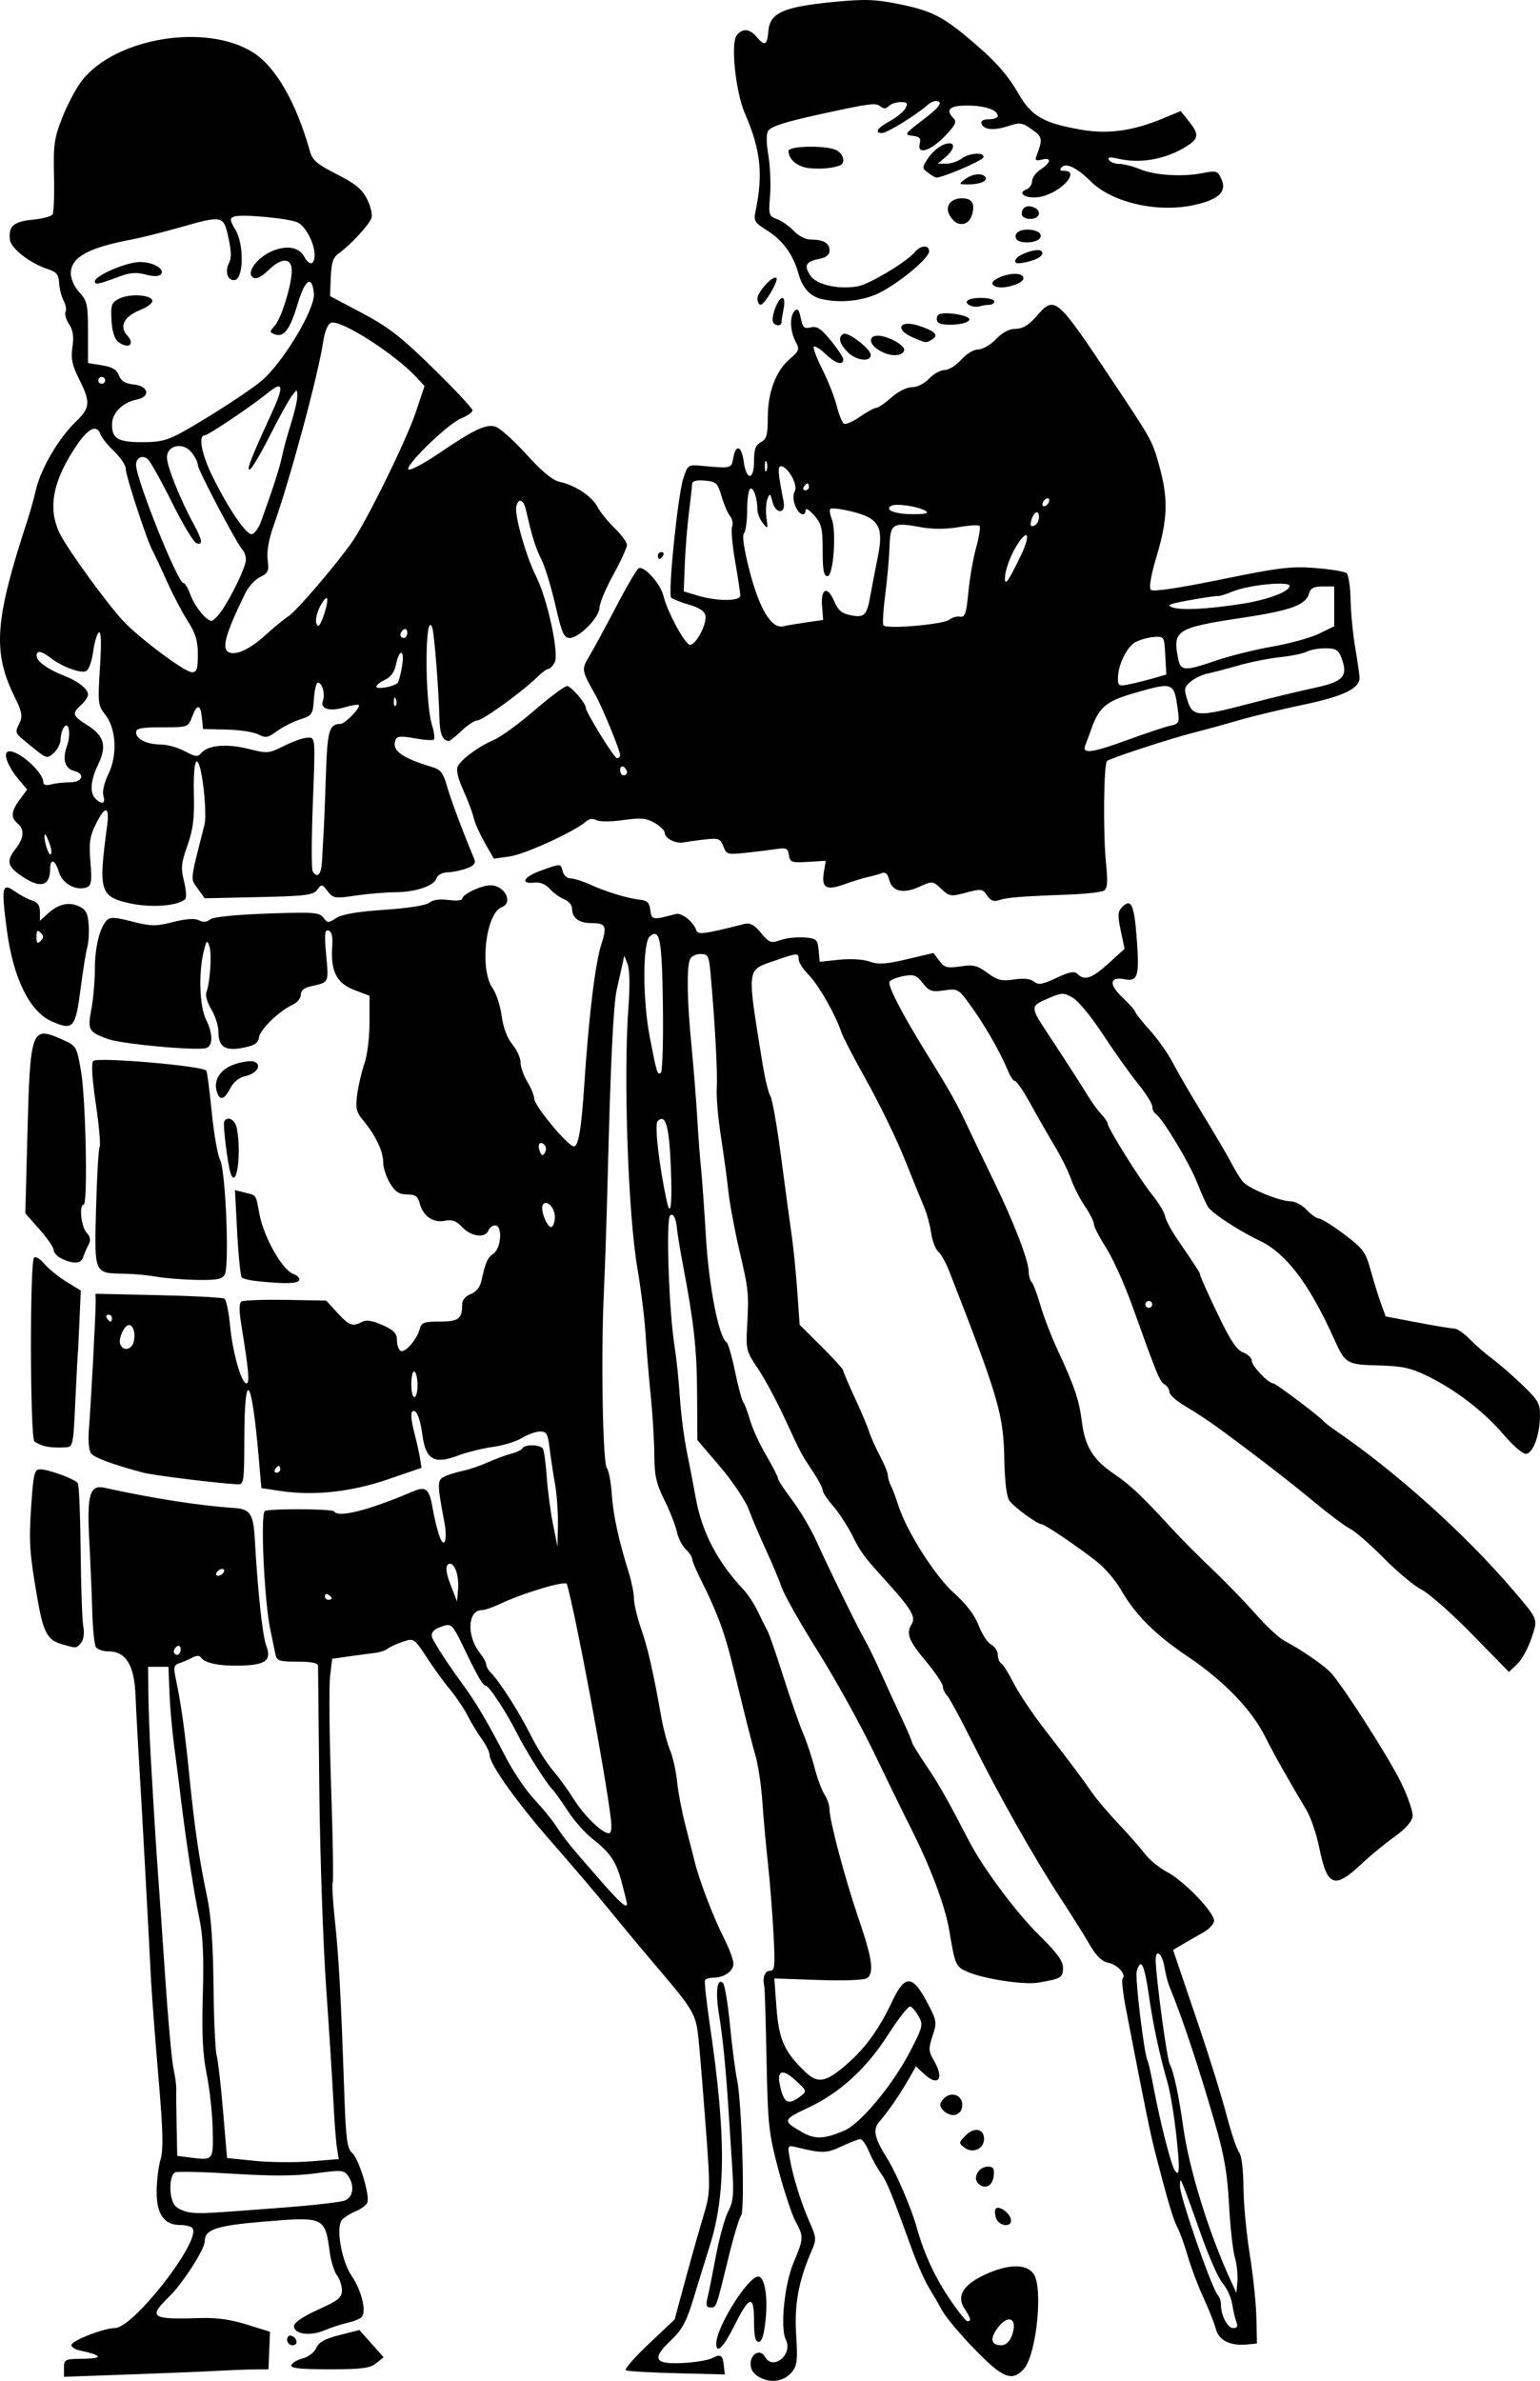 <svg xmlns="http://www.w3.org/2000/svg" viewBox="0 0 448.57 693.1" version="1.0"><path d="M221.38 692.124c-1.88-1-2.75-2.26-2.75-3.97 0-3.03 2.85-4.45 4.17-2.09 2.35 4.2 8.26-.62 6.1-4.97-1.7-3.4-.42-16.08 2.25-22.42 2.98-7.1 3-7.51.52-12.12-1.07-2.01-3.3-8.77-4.97-15.04-2.78-10.51-3.05-12.99-3.42-31.85-.22-11.24-.51-20.89-.65-21.44-.6-2.47.13-4.5 1.63-4.5 1.44 0 1.56-1.27 1.02-11.25-.34-6.19-1.07-15.3-1.62-20.25s-1.26-12.83-1.58-17.5c-.31-4.68-1.21-10.75-1.99-13.5s-2.36-8.83-3.5-13.5c-4.33-17.78-4.84-19.65-6.75-25-1.08-3.03-3.37-8.26-5.09-11.63s-3.12-6.61-3.12-7.21-.85-1.89-1.89-2.88c-1.03-.98-2.2-3.29-2.6-5.14-.4-1.84-2.02-5.98-3.62-9.19-2.38-4.8-2.9-7.14-2.93-13.15-.02-4.02-.49-11.8-1.05-17.3s-1.24-13.6-1.51-18-1.33-12.95-2.37-19c-2.72-15.9-4.1-56.02-2.61-76 .46-6.06.36-10.99-.23-12.5l-.98-2.5-.66 3c-.37 1.65-1.07 4.8-1.56 7-.96 4.29-1.79 21.66-2.61 54.5-.28 11.27-.78 26.35-1.12 33.5-.87 18.39-.33 49.71.88 51.17.55.66 1.19 4.05 1.43 7.52.4 6.12 1.98 13.4 4.97 22.94.8 2.55 1.47 5.92 1.48 7.5s.97 5.57 2.12 8.87c1.96 5.65 3.45 12.16 5.89 25.88.58 3.24 1.71 7.47 2.52 9.39.8 1.93 1.72 6.03 2.04 9.12.31 3.08 1.39 8.76 2.39 12.61.99 3.85 2.26 8.8 2.81 11 1.38 5.53 5.4 15.98 8.56 22.21 1.46 2.87 2.65 6.12 2.65 7.22 0 2.18-2.72 4.07-5.88 4.07-1.1 0-2.18.33-2.4.75-.22.41.43 6.37 1.45 13.25 4.69 31.71 4.66 49.23-.11 64.22-1.09 3.45-3.17 10.15-4.6 14.89-2.13 7.02-3.35 9.31-6.59 12.38-5.73 5.44-4.96 7.08 3.15 6.7 3.56-.16 7.49-.8 8.72-1.41 2.64-1.31 3.12-1 3.48 2.28l.28 2.44-14-.35c-7.7-.19-14.38-.58-14.85-.87s2.54-3.74 6.68-7.66l7.54-7.12 3.12-11.5c1.71-6.33 4.07-14.65 5.23-18.5 2.02-6.71 2.06-7.71.91-23.5-.67-9.08-1.59-20.63-2.06-25.68-.95-10.19-.63-9.61-14.07-25.45-3.58-4.21-9.19-10.97-12.48-15.01-3.29-4.05-10.52-12.54-16.07-18.86-10.45-11.92-18.45-23.1-18.45-25.77 0-.85-1.02-2.94-2.25-4.64-1.24-1.7-3.12-4.79-4.17-6.86-1.05-2.06-3.32-5.44-5.04-7.5-1.72-2.05-4.81-6.3-6.85-9.43-3.69-5.63-3.76-5.68-6.96-4.6-1.78.6-3.78 1.51-4.44 2.02-.66.52-2.23 1.06-3.5 1.21-1.26.15-4.63.6-7.48 1l-5.19.74-.61 5.16c-.34 2.84-.2 17.32.31 32.17.5 14.85.71 27.36.46 27.8-.26.44.03 5.39.63 11 1.14 10.58 1.75 21.67 2.72 49.7.48 14 .83 16.72 2.31 18 1.96 1.67 5.23 12.38 4.43 14.47-.29.74-1.82 1.88-3.41 2.54-1.6.66-3.4 1.8-4.01 2.54-1.8 2.17-.09 11.97 2.83 16.23 2.99 4.37 4.48 10.75 2.82 12.13-.61.51-2.46 1.22-4.11 1.58s-4.65 1.35-6.68 2.2c-4.19 1.76-8.81 1.08-8.81-1.29 0-.97 2.67-2.78 6.99-4.74 5.97-2.7 6.99-3.53 6.97-5.66-.02-1.38-.67-3.35-1.46-4.39-.78-1.04-1.7-3.96-2.05-6.5-1.42-10.51-1.55-10.57-19.25-9.1-13.88 1.16-17.2 2.28-17.2 5.76 0 2.3-6.5 12.37-10.43 16.17-6.14 5.92-5.11 6.63 8.93 6.15 4.88-.16 9.04.4 13.76 1.88l6.76 2.11-.23 5.46-.22 5.46-4.54.05c-2.49.03-7.01.21-10.03.39-3.03.18-14.39.65-25.25 1.04l-19.75.71v-2.6c0-2.49.24-2.6 5.75-2.66 5.82-.07 5.41-1-1.08-2.4-1.55-.34-2.65-1.09-2.46-1.69.46-1.37 9.52-4.84 12.64-4.84 5.34-.01 25-25.19 22.64-29.01-.34-.55-1.94-.99-3.55-.99-4.74 0-6.94-3.06-6.94-9.64 0-3.1.5-7.33 1.12-9.4.88-2.91.74-8.35-.61-24.11-.96-11.2-1.91-23.73-2.13-27.85-1.11-21.69-2.57-48.25-3.4-62-.51-8.53-1.02-17.98-1.13-21-.33-9.01-2.78-13-7.99-13-1.51 0-3.11-.57-3.56-1.25-.44-.69-.91-5.3-1.05-10.25s-.53-14.22-.87-20.6c-.73-13.53.12-16.47 4.45-15.52 13.95 3.09 27.54 5.2 37.86 5.9 4.6.31 5.49 1.71 5.92 9.38.83 14.89 2.25 27.98 3.33 30.76 1.62 4.17-.18 5.56-7.49 5.74-6.17.16-10.51-.74-11.57-2.39-.39-.61-1.31-.58-2.5.06-1.04.56-2.73 1.28-3.76 1.61-1.52.48-1.74 1.18-1.19 3.82 1.68 7.97 2.71 15.24 4.07 28.74 1.6 15.87 2.88 24.56 5.3 36 1.05 4.96 1.64 13.46 1.76 25.15.09 9.7.51 18.93.92 20.5.41 1.56 1.26 8.92 1.88 16.35l1.14 13.5 8 .81c4.4.46 11.72.53 16.27.16l8.28-.66-.52-3.16c-.29-1.73-.75-7.65-1.02-13.15s-1.23-20.58-2.13-33.5c-.91-12.93-1.81-39.03-2-58-.19-18.98-.36-35.07-.37-35.75-.01-.86-1.89-1.25-6-1.25-5.39 0-6.02-.22-6.44-2.25-.25-1.24-.93-4.5-1.5-7.25-1.72-8.35-2.87-33.04-1.59-34.32.77-.77 19.69-.71 20.17.07 1.21 1.96 9.88-.22 23.02-5.8 3.82-1.62 4.75-.81 5.75 5.05.37 2.2 1.16 5.51 1.74 7.36 1.52 4.8 2.7 2.09 1.61-3.66-2.06-10.74-2.07-11.98-.12-13 1.01-.53 3.42-1.3 5.35-1.7 1.92-.4 5.31-1.55 7.53-2.55 2.22-.99 5.26-2.12 6.76-2.49 1.5-.38 2.97-1.09 3.27-1.58.75-1.21 5.17-1.12 5.94.12.34.55.85 4.27 1.13 8.25s1.09 10.17 1.82 13.75l1.31 6.5.12-6.44c.06-3.55-.33-8.95-.88-12-.55-3.06-1.25-7.7-1.56-10.31-.48-4.05-.89-4.75-2.76-4.75-1.2 0-3.57.85-5.27 1.88-1.69 1.04-5.52 2.21-8.5 2.61s-7.64 1.57-10.37 2.6c-6.68 2.52-9.19 1.04-10.12-5.97-.7-5.29-1.9-7.98-3.04-6.84-.4.39-.16 2.85.52 5.47.69 2.61 1.48 6.11 1.76 7.78l.5 3.04-9.83 3.37c-10.75 3.68-21.55 4.84-31.33 3.37l-5.5-.83-.78-8.99c-2.04-23.57-4.12-26.31-4.18-5.49-.04 12.85-.14 13.49-2.04 13.38-6.38-.37-24.53-2.62-27.5-3.42-8.79-2.36-14.02-4.28-15.06-5.53-.69-.83-.95-3.64-.67-7.15.62-7.79 2.02-34.21 1.97-37.08l-.04-2.29 18.26.4c10.04.22 18.7.67 19.25 1.01s1.29 3.83 1.66 7.76c.72 7.82 3.31 16.92 4.8 16.92.97 0 .63-3.93-1.4-16.34-.8-4.88-.82-7.02-.04-7.5.59-.36 6.38-.58 12.86-.47l11.79.2 3.26 3.55c3.44 3.76 4.43 4.12 7.22 2.63 1.2-.65 3.03-.35 5.94.95 3.3 1.48 4.2 2.41 4.2 4.37 0 1.37.46 2.77 1.02 3.12 1.24.77 4.72-3.14 5.58-6.26.54-1.98 1.27-2.25 5.9-2.25 5.48 0 6.5-.8 6.5-5.11 0-1.15 1.01-2.33 2.47-2.88 1.51-.58 2.71-2.02 3.09-3.73 1.27-5.69 1.77-6.82 3.58-8.09 2.26-1.6 2.64-8.19.46-8.19-.76 0-1.65.67-1.97 1.5-.88 2.3-5.02 1.78-7.59-.95-1.78-1.9-2.95-2.32-5.2-1.87-3.36.67-6.32-1.47-7.27-5.26-.48-1.89-1.27-2.42-3.61-2.42-2.3 0-3.45-.75-4.98-3.25-1.09-1.79-1.98-4.51-1.98-6.05 0-3.24-2.23-7.93-5.75-12.15-2.13-2.55-2.37-3.59-1.83-7.71.35-2.61 1.29-6.63 2.1-8.93.82-2.3 1.48-7.66 1.48-11.96v-7.79l-4.47-1.7c-5.11-1.96-6.9-5.5-6.39-12.64.21-2.86-.13-4.32-1.07-4.63-1.13-.38-1.25.92-.68 7.19.74 8.17.91 7.83-4.64 9.05-1.78.39-2.75 1.25-2.75 2.42 0 1-1.07 2.31-2.38 2.91-3.9 1.77-9.48 7.18-9.81 9.51-.24 1.68-1.29 2.36-4.63 3.02-5.24 1.03-7.18-.23-7.19-4.67 0-1.72-.93-4.64-2.06-6.5-1.13-1.85-1.79-4.06-1.47-4.9 1.11-2.89 1.67-11.22.91-13.47-.67-2-.86-1.81-1.72 1.75-1.48 6.19-1.13 15.83.71 19.52 2.03 4.08 2.1 7.58.16 8.33-2.39.92-24.7-1.12-28.81-2.63-5.56-2.04-5.87-2.62-4.72-8.67.55-2.93 1.01-8.12 1.01-11.54 0-6.39 1.36-12.04 3.44-14.29.96-1.04 2.37-.98 7.41.32 5.54 1.41 6.87 1.43 11.94.15 3.79-.96 6.31-1.13 7.52-.5s2.29.55 3.24-.24c.89-.73 7.15-1.38 16.59-1.72 13.59-.48 15.29-.36 16.43 1.19 1.17 1.61 1.44 1.61 3.74.11 1.69-1.11 6.14-1.87 14.01-2.4 6.97-.47 12.16-1.29 13.12-2.08 1-.84 3.02-1.12 5.57-.78 2.19.29 3.99.14 3.99-.34 0-1.3 5.53-3.93 8.25-3.93 4.1 0 6.72 5.03 3.3 6.34-4.75 1.82-6.58 18.26-2.64 23.7 1.01 1.4 2.18 5 2.59 8 .47 3.45 1.62 6.5 3.12 8.28 1.31 1.56 2.38 3.91 2.38 5.23s.89 3.87 1.99 5.67 2 4.02 2 4.93c.01 2.02 9.85 13.85 11.53 13.85 1.34 0 2.19-5.01 3.05-18.05 1.31-19.93 3.18-35.27 4.98-40.83 1.7-5.28 1.3-6.12-2.91-6.12-3.64 0-5.64-1.51-5.64-4.23 0-1-1.02-2.21-2.25-2.68-1.24-.48-3.13-1.84-4.2-3.03-1.22-1.35-2.87-2.05-4.41-1.86-4.4.53-3.29-1.68 1.74-3.47 6.03-2.14 5.77-2.15 6.41.27.28 1.1 1.32 2 2.3 2 .97 0 3.6.83 5.84 1.85 4.6 2.1 10.86 3.98 14.57 4.38 1.9.2 2.57.92 2.81 3.02.33 2.86.68 2.91 7.38 1.1 1.73-.46 5.18 2.27 6.01 4.75.45 1.35 2.33 1.11 13.74-1.79 1.92-.49 2.99.04 5.08 2.54 2.42 2.9 2.88 3.07 5.71 2.09 1.7-.59 4.81-.93 6.92-.76 3.56.29 3.87.56 4.17 3.7l.32 3.38 5.68-.6c3.3-.34 7-.12 8.84.54 2.53.91 4.7.77 10.88-.68l7.72-1.82 1.73 2.28c1.5 1.99 2.28 2.2 6.13 1.62 3.77-.56 4.92-.28 7.88 1.9 2.92 2.15 4.12 2.45 7.74 1.91 2.84-.43 4.79-.22 5.8.62 1.26 1.05 2.42.86 6.51-1.06 3.83-1.8 5.26-2.06 6.17-1.16 2.04 2.05 4.19 1.32 9.02-3.06l4.69-4.25-1.11-5.32c-.94-4.5-.88-5.56.43-6.87 2.58-2.58 3.45-.78 4.19 8.64.89 11.35.39 13.16-3.38 12.41-4.52-.91-4.83 1.43-.7 5.33 2 1.89 3.65 3.74 3.67 4.12s1.93 2.79 4.25 5.36 5.34 6.85 6.71 9.5c1.38 2.65 5.26 9.33 8.63 14.83s7.07 11.8 8.23 14c1.15 2.2 2.7 4.76 3.44 5.69 1.59 2 10.8 5.81 14.07 5.81 1.26 0 3.34 1.12 4.64 2.5 1.29 1.37 2.9 2.5 3.57 2.5.68 0 3.97 2.06 7.32 4.58 5.47 4.11 6.26 5.16 7.66 10.25.85 3.11 2.2 7.47 2.99 9.67l1.44 4 9.26 1.76c5.09.97 9.93 1.77 10.76 1.78.82 0 2.85 1.4 4.5 3.1s4.57 4.24 6.5 5.66c1.92 1.41 5.86 4.83 8.75 7.6 4.67 4.48 5.24 5.47 5.19 9.06-.08 5.7-2.08 11.04-4.14 11.04-.94 0-3.81-2.48-6.38-5.5-5.69-6.69-13.86-13.01-21.99-17.01-5.08-2.5-7.46-3.03-14.5-3.22-9.36-.26-9.69-.46-12.99-7.77-7.26-16.07-13.92-24.84-21.67-28.55-5.88-2.8-13.51-7.75-14.92-9.68-.52-.7-2-3.97-3.3-7.27-2.26-5.76-10.17-18.84-12.12-20.04-.51-.32-.93-1.26-.93-2.09s-1.92-3.87-4.25-6.75c-2.34-2.88-6.9-9.29-10.13-14.23-3.23-4.95-7.17-9.75-8.76-10.66-2.72-1.56-3.15-1.54-7.36.26-4.99 2.14-5 2.47-.37 9.51 5.73 8.68 10.45 16 12.21 18.93 1.02 1.68 2.7 3.99 3.75 5.13 1.05 1.13 1.91 2.38 1.91 2.77 0 1.3 9.25 16.12 12.86 20.6 1.96 2.44 3.7 5.29 3.86 6.35.16 1.05 1.72 4.01 3.46 6.56 6.2 9.11 6.82 10.08 6.82 10.71 0 .36 2.23 5.33 4.96 11.05 3.73 7.83 5.58 10.65 7.5 11.38 1.39.53 2.54 1.63 2.54 2.45 0 1.5 4.82 6.57 6.26 6.57.74 0 13.69 9.75 14.74 11.1.27.35 2.07 1.72 4 3.04 17.19 11.78 37.3 29.88 51 45.92 7.61 8.91 7.39 8.34 5.41 14.23-.97 2.86-2.83 6.22-4.14 7.45l-2.38 2.25-10.7-10.93c-5.88-6.02-12.49-11.86-14.69-12.99-2.2-1.12-7.15-5.24-11-9.15s-8.29-7.78-9.87-8.6c-1.57-.82-6.2-4.27-10.28-7.66-7-5.82-17.29-13.77-28.05-21.66-2.62-1.93-6.92-4.75-9.54-6.28-2.62-1.52-4.76-3.41-4.76-4.2 0-.78-.64-1.79-1.41-2.23-1.41-.8-1.97-2.15-9.47-23.02-2.22-6.17-5.63-13.72-7.58-16.77s-3.54-6.15-3.54-6.88c0-.74-1.19-3.09-2.63-5.21-1.44-2.13-3.26-5.68-4.03-7.89-.77-2.22-2.89-6.5-4.71-9.52-1.82-3.03-4.98-8.54-7.02-12.25-2.04-3.72-4.1-6.75-4.57-6.75-.46 0-1.35-1.24-1.96-2.75-2.07-5.13-6.57-13.06-10.58-18.66-3.96-5.52-4.05-5.58-8.11-5-3.62.52-4.35.27-6.23-2.12-1.84-2.33-2.62-2.61-5.61-2.05-1.92.36-3.75 1.09-4.08 1.62-.64 1.04 3.56 9.21 10.42 20.29 7.11 11.48 9.06 14.92 11.99 21.17 1.55 3.3 5.12 10.72 7.92 16.5 5.9 12.14 10.2 23.28 10.2 26.41 0 1.2.4 2.61.89 3.14.48.52 1.62 3.54 2.53 6.71.9 3.17 3.15 9.02 5.01 13 4.91 10.56 6.28 14.6 7.07 20.91.89 7.16 3.26 11.03 9.24 15.09 4.9 3.34 8.15 6.39 16.76 15.78 2.75 3 8.15 8.44 12 12.09s9.52 9.5 12.6 13 6.9 7.04 8.5 7.87c4.85 2.51 11.8 7.33 13.64 9.47 4.04 4.7 16.74 24.6 20.19 31.66 2.06 4.19 3.59 8.69 3.4 9.98-.21 1.47-2.2 3.68-5.27 5.87-2.72 1.93-6.97 5.42-9.45 7.76-8.06 7.6-10.13 6.86-12.45-4.51-.82-4-2.5-8.95-3.73-11-5.06-8.42-9.36-16.05-12.07-21.43-3.97-7.89-12.03-16.23-22.5-23.27-9.59-6.45-15.32-12.19-19.56-19.58-1.49-2.59-4.56-6.17-6.82-7.97-5.36-4.25-15.29-10.98-16.19-10.98-1.26-.01-8.1-5-9.41-6.87-.79-1.12-1.35-5.57-1.46-11.59-.25-13.57-1.48-17.81-15.94-54.9-1.04-2.67-2.53-5.37-3.32-6-.78-.63-1.71-3.05-2.06-5.38-.34-2.33-1.25-5.71-2.02-7.5-.77-1.8-3.28-7.99-5.59-13.76-2.3-5.78-7.26-16.02-11.02-22.76s-7.16-13.26-7.55-14.5c-1.52-4.79-6.66-13.83-9.48-16.64-1.62-1.62-2.94-3.66-2.94-4.53 0-1.96-.25-1.94-6.98.38-8.26 2.85-8.11 1.63-3.65 29.32.78 4.82 1.84 9.32 2.37 10 .53.67 1.94 8.65 3.13 17.73 1.2 9.07 2.6 19.42 3.12 23 .51 3.57 1.24 10.87 1.62 16.22l.68 9.72 6.33 6.28c3.48 3.45 6.34 6.6 6.35 7s1.55 4 3.4 8c1.86 4 3.72 8.4 4.13 9.78.42 1.37 1.82 4.52 3.12 6.99 1.31 2.47 2.38 5.06 2.38 5.76s.39 2.05.87 3.01c.49.95 1.45 3.54 2.16 5.74 2.42 7.59 10.71 20.62 16.27 25.58 3.52 3.14 5.98 6.37 7.12 9.36.96 2.52 2.61 5.04 3.66 5.6s1.92 1.88 1.92 2.93.45 2.19 1.01 2.54c.57.34 2.2 2.95 3.64 5.8 1.45 2.84 5.38 8.73 8.74 13.07 8.51 11.01 11.19 14.58 13.97 18.62 1.32 1.92 4.82 6.05 7.77 9.17s6.42 7.07 7.72 8.78c1.29 1.71 4.24 4.11 6.54 5.33 4.87 2.57 13.61 11.64 13.61 14.12 0 .93-1.38 2.45-3.07 3.39-1.68.94-4.36 2.48-5.96 3.42l-2.91 1.71 1.46 4.29c.8 2.36 3.74 11.04 6.54 19.29 2.79 8.25 6.2 19.26 7.57 24.47s3.03 10.12 3.68 10.91c.7.84 1.21 4.95 1.25 10.02.03 4.73.86 13.55 1.83 19.6.98 6.05 1.85 14.37 1.94 18.5l.17 7.5-3.06.29c-4.68.46-8.09-1.26-8.9-4.47-.38-1.55-2.01-5.65-3.6-9.1-1.6-3.45-3.64-8.85-4.55-12-.9-3.15-2.26-6.94-3.02-8.42-1.34-2.64-2.67-7.09-6.36-21.3-1.62-6.27-3.16-13.81-8.65-42.3-.88-4.57-1.34-8.57-1.02-8.89 1.18-1.18-1.36-4.07-4.06-4.62-1.99-.41-3.57-1.95-5.56-5.39-1.53-2.64-5.43-8.85-8.67-13.8-7.48-11.44-17.71-29.55-25.56-45.27-3.37-6.75-6.66-12.8-7.31-13.45s-1.18-1.82-1.18-2.59-2.25-4.09-5-7.39c-5-5.98-5.78-8.03-4.06-10.75 1.24-1.96-.12-4.34-6.62-11.55-7.82-8.69-8.01-8.95-10.79-14.43-1.39-2.75-3.88-6.54-5.53-8.42s-3-3.93-3-4.56c0-.62-1.24-2.99-2.75-5.26-3.57-5.37-3.29-4.82-8.37-15.78-2.41-5.19-5.93-11.71-7.83-14.5-3.2-4.7-3.42-5.51-3.09-11.55.57-10.4.52-10.96-2.18-22.5-1.41-6.05-2.88-13.93-3.26-17.5-.38-3.58-1.36-10.78-2.18-16-.81-5.23-1.35-11.53-1.19-14 .27-4.23-.5-18.62-1.76-32.75-.51-5.82-.72-6.25-3.01-6.25-1.34 0-2.72.71-3.05 1.58-.98 2.55-.82 12.06.44 24.92.64 6.6 1.41 16.27 1.71 21.5.3 5.22.79 11.7 1.09 14.4.29 2.69.94 11.69 1.43 20 .85 14.33 3.76 29.21 5.97 30.58.46.29 1.58 4.1 2.49 8.48.9 4.37 1.99 8.42 2.41 9 .43.57 1.33 2.96 2 5.32.67 2.35 2.78 6.93 4.67 10.16 1.9 3.24 3.46 6.28 3.46 6.75s1.86 3.32 4.14 6.33 5.47 8.4 7.08 11.98c3.78 8.36 12.32 25.77 14.23 29 .81 1.37 2.89 5.65 4.61 9.5 1.73 3.85 4.44 9.76 6.04 13.14 1.59 3.38 2.9 6.44 2.9 6.8 0 .37 1.87 3.42 4.16 6.79 3.64 5.37 6.04 9.59 12.62 22.27 3.95 7.6 13.67 20.63 20.12 26.97 5.33 5.24 7.1 7.64 7.1 9.68 0 2.84-.56 3.17-7.21 4.29-4.14.7-15.5-1.01-20.43-3.07-3.58-1.49-3.79-1.95-5.44-11.87-1.2-7.3-5.47-18.67-11.33-30.23-1.89-3.73-6.65-13.46-10.57-21.63-3.93-8.17-11.28-21.44-16.33-29.5-5.06-8.05-9.82-16.44-10.58-18.64s-2.84-7.15-4.62-11-4.04-9.15-5.01-11.77-4.73-8.23-8.37-12.5l-6.61-7.73-.08-13.5c-.07-13.05-.9-20.58-4.12-37.5-.84-4.4-1.63-9.25-1.76-10.76-.22-2.74-1.16-4.47-1.97-3.65-1.28 1.28-.36 27.84 1.33 38.41.53 3.3 1.2 9.82 1.5 14.5.3 4.67 1.22 11.87 2.06 16 .84 4.12 1.99 10.11 2.56 13.3 1.78 9.94 6.3 18.65 13.86 26.66 1.32 1.4 3.25 4.34 4.29 6.54s2.27 4.67 2.75 5.5c.47.82 2.57 6.9 4.67 13.5s4.66 13.93 5.68 16.29 2.53 6.86 3.34 10c.82 3.14 2.14 6.7 2.94 7.92.79 1.22 1.45 3.16 1.45 4.32 0 3.27 4.56 20.37 8.53 31.97 3.94 11.49 4.52 15.68 2.37 17.15-.81.56-6.8.78-14.2.52l-12.79-.45.65 8.64c.7 9.22 2.29 12.75 8.39 18.59 3.67 3.52 6.07 3.04 12.35-2.49 5.32-4.68 9.21-10.13 13.09-18.33 3.57-7.55 5.82-7.44 10.02.51 2.84 5.4 2.92 5.83 1.6 9.81-1.22 3.69-1.18 4.49.31 7.01 3.25 5.51 1.4 8.01-2.92 3.94l-2.23-2.09-1.32 2.34c-2.77 4.96-6.65 10.7-9.13 13.51-2.26 2.55-1.81 4.74 2.29 11.34 2.51 4.04 6.87 14.25 8.32 19.5 2.07 7.46 5.12 14.2 9.22 20.37 2.61 3.92 5.12 7.13 5.59 7.13 1.23 0 1.07-.75-.79-3.58-2.44-3.74-.53-6.97 5.9-9.96 6.77-3.15 12.09-3.25 14.19-.24 2.84 4.06.83 23.6-2.85 27.67-3.43 3.79-6.11 2.72-14.25-5.64-4.15-4.27-8.41-9.33-9.47-11.25-1.06-1.93-2.88-5.08-4.06-7-1.17-1.93-3.35-6.88-4.84-11-5.99-16.55-7.22-19.54-9.08-22.16-1.07-1.5-2.62-4.33-3.43-6.29-.82-1.95-1.94-3.55-2.49-3.55s-3.02.95-5.49 2.11c-4.37 2.05-5.57 2.08-12.87.3-2.89-.7-2.89-.7-2.2 3.19.96 5.45 3.33 13.05 5.81 18.62 1.99 4.5 2.02 4.92.47 8.5-3.74 8.67-4.98 15.48-4.41 24.27.46 7.07.27 8.93-1.11 10.66-2.25 2.82-6.08 3.53-9.42 1.75zm73.31-12.08c2.06-5.41-1.29-6.68-4.55-1.71-1.83 2.8-1.27 4.39 1.57 4.39 1.21 0 2.36-1.03 2.98-2.68zm65.46-4.07c-.38-.97-.94-3.33-1.24-5.25-.3-1.93-1.54-4.63-2.75-6-1.22-1.38-4.11-7.9-6.42-14.5-2.32-6.6-4.62-12.9-5.1-14-.86-1.97-.88-1.97-.95.09-.09 2.93 9.28 29.93 11.06 31.86.48.52.88 1.73.88 2.68 0 3.17 1.92 6.87 3.58 6.87 1.15 0 1.43-.52.94-1.75zm-.49-18.97c-.59-2.08-1.34-8.96-1.67-15.28-.46-8.87-1.39-14.26-4.06-23.5-4.71-16.34-9.71-31.35-13.33-40-.45-1.1-1.11-3.69-1.45-5.75-.62-3.77-2.53-5.28-2.52-2 0 4.71 3.25 28.84 4.09 30.42 1.16 2.18 2.61 8.92 3.93 18.28 1.73 12.36 7.43 30.77 13.81 44.67l1.67 3.62.3-3.33c.17-1.84-.17-5.04-.77-7.13zm-276.53-14.4c8.25-.64 16.01-1.53 17.25-1.99 2.55-.96 3.01-4.47.95-7.28-1.17-1.61-2.03-1.67-9.43-.65-5.75.78-12.73.82-23.77.13-8.6-.54-16.28-.74-17.07-.43-1.8.69-1.93 7.31-.18 9.58.68.9 2.6 1.82 4.25 2.06 3.15.46 4.05.41 28-1.42zm259.5-21.04c-.62-5.69-1.77-12.59-2.56-15.34-2.41-8.37-4.15-16.57-5.49-25.75-1.27-8.7-2.24-10.59-3.46-6.75-.58 1.83 2.16 24.52 3.16 26.22.24.39 1.09 4.22 1.89 8.5 1.71 9.07 4.89 21.56 5.93 23.24 1.5 2.42 1.63-.07.53-10.12zm-280.67-1.65c-.1-4.56-.88-11.79-1.75-16.07-1.18-5.82-1.46-11.66-1.13-23.2.32-11.35.04-17.28-1.06-22.42-1.51-7.04-3.81-21.99-5.38-35-.47-3.85-1.33-10.6-1.92-15s-1.2-11.38-1.36-15.5l-.29-7.5h-5.94l.09 8c.06 4.4.36 12.5.67 18 .92 16.1 1.77 29.56 2.26 36 .25 3.3 1.14 16.12 1.98 28.5.83 12.37 1.92 24.3 2.41 26.5s.85 4.9.81 6 0 5.9.1 10.68l.18 8.69 3.25.42c7.38.95 7.26 1.09 7.08-8.1zm183.9.36c4.79-2.01 14.29-13.44 19.36-23.31 3.57-6.93 3.72-7.59 2.36-10-.8-1.42-1.9-2.71-2.45-2.86s-3.44 3.52-6.41 8.16c-6.43 10.03-14.11 17.02-23.5 21.41-7.27 3.4-7.35 3.74-1.5 7.07 3.67 2.09 6.3 1.99 12.14-.47zm-12.68-10.05c1.89-1.45 1.85-1.58-1.35-4.53-3.89-3.57-5.6-3.07-4.65 1.37 1.13 5.24 2.42 5.92 6 3.16zm-50.55-55.96c0-.24-.65-2.94-1.45-5.98-1.65-6.34-3.32-8.85-8.69-13.06-2.1-1.65-5.28-5.25-7.07-8s-3.84-5.62-4.56-6.37c-1.87-1.94-7.74-11.24-10.3-16.32-3.07-6.1-8.13-13.81-9.05-13.81-.87 0-2.36-2.6-6.79-11.83-2.71-5.64-3.29-6.25-5.32-5.64-3.09.94-4.16 2.07-3.43 3.65.99 2.13 4.9 8.1 8.66 13.2 3.98 5.43 7.21 10.87 12.79 21.62 2.14 4.12 5.8 9.52 8.13 12 2.33 2.47 5.28 6.07 6.54 8 2.52 3.83 3.53 5.07 12.78 15.67 5.55 6.37 7.76 8.32 7.76 6.87zm-4.7-24.79c-1.6-13.39-10.26-59.61-12.8-68.35-.33-1.12-12.83 2.62-19.8 5.93-1.93.92-4.17 1.67-4.98 1.67-4.13 0-4.5 7.47-.61 12.41 1.04 1.32 1.89 2.86 1.89 3.42s.59 1.62 1.31 2.34c2.59 2.61 8.31 11.53 11.53 18.01 1.81 3.63 4.76 8.34 6.56 10.46 1.81 2.12 4.54 5.88 6.08 8.36 2.94 4.72 8.21 9.89 10.17 9.95.78.03.99-1.35.65-4.2zm-125.3-49.31c0-.86-.45-1.28-1-.94-.55.33-1 1.04-1 1.55 0 .52.45.95 1 .95s1-.71 1-1.56zm44-14.89c0-.24-.45-.72-1-1.05-.55-.34-1-.15-1 .44 0 .58.45 1.06 1 1.06s1-.2 1-.45zm35.96-8.62c-.78-1.46-1.48-1.82-2.17-1.13-.7.7-.43 2.57.84 5.86l1.87 4.84.3-3.71c.17-2.04-.21-4.68-.84-5.86zm-67.46 1.07c.34-.55.16-1-.39-1s-1.27.45-1.61 1-.17 1 .38 1 1.28-.45 1.62-1zm16.5-30c0-.55-.2-1-.45-1-.24 0-.71.45-1.05 1s-.15 1 .44 1c.58 0 1.06-.45 1.06-1zm40-24.45c0-1.89-.4-3.68-.89-3.98-.48-.3-.9 1.25-.93 3.44s.36 3.99.88 3.99c.51 0 .94-1.55.94-3.45zm-82.69-12.65c.62-2.37-.1-4.9-1.39-4.9-1.33 0-3.14 3.99-2.53 5.57.82 2.14 3.3 1.71 3.92-.67zm-6.31-6.9c0-.55-.48-1-1.06-1-.59 0-.78.45-.44 1s.81 1 1.05 1c.25 0 .45-.45.45-1zm303-4c0-.55-.45-1-1-1s-1 .45-1 1 .45 1 1 1 1-.45 1-1zm-174-25.44c0-2.77-2.46-5.26-3.51-3.55-.88 1.42 1.45 7.14 2.62 6.41.49-.3.89-1.59.89-2.86zm33.77-14.62c-.48-11.92-1.54-15.58-3.84-13.28-.95.95.38 12.65 2.62 23.09 1.16 5.4 1.67 1.35 1.22-9.81zm-36.8-6.37c-1.32-1.33-2.15-.19-1.36 1.87.52 1.35.84 1.44 1.48.4.45-.73.4-1.75-.12-2.27zm34.49-40.66c-.28-19.36-.87-22.48-3.82-20.04-2.08 1.73-2.1 18.37-.04 29.07 2.12 10.98 2.22 11.28 3.26 10.64.48-.3.75-9.15.6-19.67zM84.86 688.514c.22-.66 1.72-1.55 3.33-1.96 1.62-.42 3.39-1.79 3.94-3.05.73-1.68 2.52-2.67 6.78-3.75l5.78-1.46 3.53 3.96 3.52 3.96-2.17 1.75c-1.78 1.45-4.19 1.76-13.64 1.76-8.5 0-11.37-.32-11.07-1.21zm123.77-6.27c0-4.75 9.24-19.52 12.22-19.52 1.82 0 2.84 5.61 2.19 12.17-.47 4.79-1.08 6.83-2.04 6.83-1.01 0-1.37-1.6-1.37-6.09 0-7.76-1.31-7.44-5.73 1.4-3.19 6.36-5.27 8.42-5.27 5.21zm-125-1.11c0-.87.53-1.4 1.18-1.19 1.86.62 2.16 2.78.4 2.78-.87 0-1.58-.72-1.58-1.59zm122.44-12.16c.37-1.52 1.48-7.03 2.46-12.25.98-5.23 2.59-11.07 3.58-12.97 1.53-2.96 1.69-4.95 1.13-13.5-.36-5.52-.82-12.51-1.01-15.53-.77-12.21-1.72-21.85-2.78-28.16-1.12-6.7-.58-11 1.16-9.26.5.5 1.42 6.09 2.04 12.42.62 6.32 1.53 13.33 2.02 15.58 1.4 6.42 2.36 38.22 1.2 39.67-.56.68-2.22 6.2-3.69 12.25-3.64 14.9-3.49 14.5-5.24 14.5-1.19 0-1.39-.65-.87-2.75zm84.03-23.33c-.36-1.14-.37-2.36-.02-2.71.95-.95 4 1.25 4.37 3.14.49 2.49-3.55 2.09-4.35-.43zm-5.2-10.05c-1.65-1.65.22-4.87 2.83-4.87 1.62 0 1.97.54 1.71 2.74-.34 2.96-2.63 4.04-4.54 2.13zm-3.89-10.36c-1.83-1.36-1.83-1.46.28-3.6 2.5-2.53 5.34-1.99 5.34 1.02 0 2.87-3.23 4.36-5.62 2.58zm-6.38-11.01c-1-1.2-1-1.81 0-3 2.62-3.16 6.82-.81 5.36 3-.32.82-1.38 1.5-2.35 1.5s-2.33-.68-3.01-1.5zM17.9 478.604c-4.11-1.19-5.33-3.5-7.03-13.38-2.3-13.38-2.49-16.36-1.76-27.13.62-9.01.94-10.37 2.49-10.37 2.54 0 10.33 2.87 11.08 4.08.35.57.71 9.44.81 19.72s.44 20.16.77 21.96c.36 1.96.1 3.85-.64 4.75-1.39 1.66-1.28 1.66-5.72.37zm-4.77-57.59c-1.1-.28-2.5-.91-3.1-1.39-1.28-1.04-1.38-52.26-.11-53.53.44-.44 1.79.38 3 1.82s4.1 3.78 6.41 5.2l4.2 2.57-.4 9.27c-.23 5.09-.43 9.27-.47 9.27-.03 0-.3 4.95-.59 11-.83 17.15-.54 15.97-3.94 16.15-1.65.09-3.9-.07-5-.36zm62-48.03c-2.2-.22-4.32-.71-4.7-1.08-.38-.38-.98-6.26-1.34-13.07l-.65-12.38 2.84.72c3.56.89 3.16.31 4.3 6.33 1.26 6.61 6.6 16.1 9.75 17.29 1.33.51 2.14 1.37 1.8 1.92-.61.99-4.05 1.06-12 .27zm-29.5-1.32c-2.48-.44-6.67-.83-9.32-.87-9-.14-8.84.23-8.33-19.08.25-9.28.72-17.31 1.04-17.83.33-.52-.17-6.17-1.11-12.55-1.09-7.38-1.36-11.92-.74-12.48 1.3-1.21 32.08 1.45 32.94 2.84.24.38.94 5.82 1.57 12.09.62 6.27 1.73 12.54 2.45 13.94 1.59 3.07 2.71 30.67 1.35 33.25-.76 1.43-2.21 1.72-8.14 1.62-3.97-.07-9.24-.49-11.71-.93zm-27.75-5.3c-1.24-.62-2.25-1.73-2.25-2.48s-1.86-3.45-4.13-6.01l-4.12-4.65.59-22.5c.81-31.17 1.14-32.1 9.96-28.2 4.37 1.94 4.38 1.95 5.67 9.32 1.39 7.97 2.01 38.87.78 38.87-1.4.01-.76 6.34.81 8.08 1.16 1.27 1.31 2.22.58 3.58-.55 1.01-1.24 2.63-1.54 3.6-.6 1.94-2.93 2.08-6.35.39zm49.27-24.89c-.84-2.5-2.29-14.27-1.85-15 1.03-1.73 3.2-.56 3.69 2 1.41 7.41-.12 18.17-1.84 13zm-3.98-23.62c-1.09-3.44 1.02-6.67 5.28-8.08 2.22-.73 4.73-1.06 5.58-.73 2.36.9.82 3.47-2.51 4.2-1.84.4-3.49 1.72-4.44 3.56-1.74 3.36-3.07 3.72-3.91 1.05zm-48.15-20.54c-6.39-2.83-11.19-12.61-13.02-26.54-1.67-12.71-1.42-13.93 2.37-11.26 1.52 1.07 3.77 2.26 5.01 2.64 1.58.49 2.25 1.48 2.25 3.31v2.6l2.25-2.06c3.11-2.85 6.06-3.55 9.08-2.18 2.05.94 2.62 1.99 2.86 5.28.17 2.26-.01 5.24-.4 6.62-.39 1.37-1.29 7-2 12.5-1.44 11.09-2.14 11.85-8.4 9.09zm-3.19-25.79c-.94-.94-1.2-.67-1.2 1.2 0 1.86.26 2.13 1.2 1.2.93-.94.93-1.47 0-2.4zm25.99-8.56c-8.74-1.95-9.19-3.48-6.63-22.49.79-5.92-.54-6.12-3.31-.5-1.74 3.51-2 5.41-1.54 10.97.46 5.59.28 6.84-1.05 7.35-3.05 1.17-7.11-1.02-8.12-4.39-1.11-3.69-2.54-4.21-2.56-.93-.04 5.33-3.25 5.82-9.21 1.42-3.3-2.44-3.46-3.99-.77-7.4 2.38-3.03 2.55-5.57.5-7.27-2.06-1.71-1.89-3.57.64-6.98l2.14-2.9-2.57-3.06c-2.72-3.23-4.27-6.84-3.34-7.77 1.85-1.85 10.63 5.4 10.63 8.78 0 .71.86.93 2.25.56 1.23-.34 3.71-.61 5.5-.62 3.64-.02 4.56-2.44 1.25-3.3-2.75-.72-3.53-3.36-2.14-7.21 1.29-3.57.52-7.72-.99-5.34-.46.73-.85 2.28-.86 3.43s-.91 2.9-1.99 3.89c-1.92 1.73-2.12 1.68-6.5-1.92-5.13-4.19-4.88-3.7-3.43-6.87.89-1.96.65-3.29-1.34-7.3-6.63-13.34-5.99-22.38 3.69-51.89.72-2.2 1.84-6.23 2.48-8.96 1.41-5.95 6.62-14.77 11.51-19.49 4.25-4.11 4.37-5.66.99-12.4-2.06-4.1-2.45-5.97-1.95-9.34.46-3.07.19-4.9-1.01-6.72-.9-1.38-1.35-2.97-1-3.53.34-.56.1-2.01-.54-3.21-.65-1.21-1.24-3.55-1.33-5.2-.12-2.39-.76-3.2-3.12-3.97-5.37-1.74-10.96-6.07-11.23-8.72-.41-3.87 1.14-5.2 6.67-5.73 2.82-.27 5.42-.97 5.78-1.55.35-.57.54-5.65.41-11.28-.21-9.11.07-11 2.48-17.07 1.49-3.76 4.03-8.53 5.66-10.6 9.78-12.483 36.17-16.813 49.85-8.18 6.62 4.18 12.61 14.63 16.61 28.95.67 2.4 2.21 3.69 7.76 6.5 5.38 2.71 7.36 4.33 8.81 7.21 1.04 2.04 1.62 4.52 1.31 5.5-.64 1.97-6.15 7.93-9.5 10.29-1.68 1.18-2.19 2.67-2.36 6.98l-.22 5.49 9.34 4.94c7.69 4.07 11.38 6.94 20.75 16.12 6.28 6.14 11.41 11.63 11.41 12.2 0 .56-1.47 1.6-3.25 2.31-4.07 1.6-17.64 14.96-15.2 14.96.94 0 4.91-2.19 8.82-4.85 9.85-6.71 13.43-8.42 16.17-7.73 1.28.32 5.37 3.94 9.09 8.04 4.63 5.12 7.72 7.66 9.81 8.11 4.45.93 9.4 4.22 10.98 7.29.76 1.47 3 4.24 4.97 6.15 1.97 1.92 3.59 4.12 3.6 4.9 0 .78-1.79 4.69-3.99 8.7s-4.01 8.32-4.01 9.59c-.02 2.79-5.94 8.8-8.68 8.8-1.68 0-2.31-1.46-4.19-9.63-1.21-5.29-3.04-11.26-4.06-13.25-1.69-3.32-2.77-6.78-4.48-14.37-.7-3.1-2.24-3.65-2.83-1-.55 2.5 2.87 14.58 5.75 20.25 3.31 6.54 6.79 22.58 5.44 25.1-.56 1.04-1.39 1.9-1.84 1.9-.46 0-1.91 1.06-3.22 2.36-4.12 4.09-15.92 12.64-17.45 12.64-.8 0-2.87 1.35-4.59 3-1.73 1.65-3.41 2.99-3.74 2.98-1.79-.05-2.62-2.01-2.73-6.48-.2-8.47-1.51-24.92-2.09-26.5-2.15-5.8-2.25 21.17-.1 28.25.63 2.07.89 4.01.58 4.31-.31.31-2.83.15-5.61-.36-3.97-.72-5.16-.62-5.57.44-1.2 3.11 1.64 5.2 10.81 7.98 2.32.7 3.14 1.77 4.14 5.38 1.04 3.73 4.73 13.62 7.94 21.23.55 1.32.04 2-2.12 2.82-1.57.6-4.08 1.13-5.59 1.17-1.6.05-2.94.76-3.25 1.73-.71 2.23-6.09 4.04-12.09 4.07-2.71.01-7.85.44-11.42.96-6.11.9-6.61.82-8.2-1.27-1.62-2.1-1.77-2.12-3.02-.42-1.16 1.57-3.33 1.84-17.06 2.14l-15.74.35-2.01-2.83c-2.19-3.07-2.34-1.63 1.96-18.56.7-2.75-.24-13.55-1.51-17.29-1.1-3.25-1.79.54-1.58 8.67.18 6.77-.24 10.06-1.88 14.66-1.82 5.11-1.95 6.55-.99 10.4.62 2.45.77 4.8.33 5.21-2.13 1.98-9.98 2.56-16.11 1.2zm55.99-12.49c.11-2.34.3-5.83.43-7.75.13-1.93.44-9.51.68-16.86.43-13.29.93-15.08 4.28-15.13 1.31-.02 5.95-4.82 5.3-5.48-.26-.26-2.1.03-4.09.64-4.34 1.33-7.26.49-6.37-1.82.74-1.93-.17-5.35-1.43-5.35-.48 0-1.01 2.13-1.18 4.75-.29 4.51-.49 4.81-4.06 5.97-2.07.68-5.1 2.22-6.74 3.43-2.58 1.9-3.29 2.03-5.33.94-1.3-.7-5.47-1.34-9.27-1.43l-6.9-.16-.32-3.25c-.39-4.06-1.41-4.15-2.88-.25-1.12 2.97-1.21 3-8.72 3-5.99 0-7.58.3-7.58 1.46 0 1.98 3.15 3.54 7.19 3.54 1.84 0 4.98.88 6.98 1.95 3.14 1.68 3.82 1.76 4.84.53 1.91-2.3 7.41-2.79 13.67-1.21 5.61 1.41 5.98 1.38 10.53-.91 2.6-1.3 5.69-2.36 6.87-2.36 2.15 0 2.15 0 1.42 18.91-.4 10.4-.43 19.4-.06 20 1.4 2.27 2.56.93 2.74-3.16zm-79.35-4.81c-.59-1.67-1.2-2.91-1.36-2.75-.62.63.8 5.81 1.59 5.81.46 0 .35-1.38-.23-3.06zm15.66-13.97c-.38-1.2.21-3.79 1.45-6.35 2.7-5.58 2.29-13.25-.93-17.31-2.1-2.66-2.18-3.41-1.53-13.68.46-7.15.36-10.66-.3-10.25-.55.34-1.31 2.9-1.69 5.69-.41 2.91-1.3 5.3-2.12 5.61-1.68.65-6.93-1.33-10.26-3.87-2.79-2.12-4.13-2.31-4.08-.56.04 1.55 3.37 3.94 7.97 5.72 4.13 1.6 7 3.86 7 5.53 0 .65-.9 2-2 3-2.76 2.49-2.57 3.12 1.87 5.92 4.87 3.07 5.68 6.04 3.11 11.38-2.26 4.66-2.54 8.24-.78 10 1.84 1.84 3 1.42 2.29-.83zm85.19-28.16c-.32-.8-.56-.56-.61.6-.04 1.06.2 1.65.53 1.31.33-.33.37-1.19.08-1.91zm.46-4.69c.36-.35.97-2.59 1.36-5 .81-4.97-.86-5.09-1.85-.13-.39 1.91-1.54 3.45-3.13 4.18-1.39.63-2.52 1.53-2.52 2 0 .9 5.01.03 6.14-1.05zm-58.14-8.29c0-4-.66-6.19-2.94-9.75-1.62-2.52-4.35-7.73-6.08-11.58-1.72-3.85-3.61-7.88-4.19-8.96-1.69-3.09-7.79-21.75-7.79-23.79 0-1.02-1.52-3.3-3.37-5.06s-3.63-3.98-3.97-4.94c-1.02-2.96-3.42-1.96-6.69 2.78-7.28 10.59-8.87 18.83-5.06 26.3 2.42 4.73 13.56 20.06 18.3 25.17 4.61 4.96 17.95 14.94 20.04 14.97 1.44.02 1.75-.88 1.75-5.14zm19.77-5.74c2.33-2.13 5.32-4.58 6.66-5.46 2.39-1.56 13.75-14.83 18.48-21.56 4.22-6.01 15.79-29.53 18.5-37.61l2.62-7.8-2.27-2.46c-6.37-6.9-22.21-17.01-24.98-15.95-.92.35-1.82 2.52-2.26 5.42-1.47 9.85-9.62 40.02-14.52 53.83-1.35 3.77-1.96 7.38-1.67 9.74.42 3.28.15 3.89-2.18 5.01-1.46.7-3.42 2.84-4.36 4.76-5.93 12.16-7.05 16.39-4.54 17.25 2.2.76 6.17-1.19 10.52-5.17zm41.23-.65c0-.86-.45-1.28-1-.94-.55.33-1 1.04-1 1.55 0 .52.45.95 1 .95s1-.71 1-1.56zm-23.33-9.89c-.19-.58-1.13.45-2.09 2.29-.95 1.83-1.42 4.08-1.05 5 .51 1.24 1.03.68 2.09-2.29.78-2.18 1.25-4.43 1.05-5zm-30.87 3.7c3.03-4.3 7.2-13 7.2-15.02 0-1.01-.41-2.26-.91-2.78-1.7-1.78-13.09-23.36-13.09-24.8 0-.79-.83-2.45-1.84-3.69-2.49-3.08-7.16-2.1-7.16 1.49 0 2.57 3.89 12.29 7.7 19.24 2.66 4.85 2.89 6.47.83 5.68-.81-.31-4.02-5.69-7.14-11.96s-6.27-11.89-6.99-12.49c-1.57-1.31-3.4-.4-3.4 1.68 0 4.17 12.13 34.4 13.8 34.4.44 0 1.33 1.48 1.99 3.3 1.25 3.46 4.65 7.7 6.18 7.7.49 0 1.76-1.24 2.83-2.75zm11.65-26.25c3.55-9.89 5.47-15.85 6.1-19 .39-1.93 1.54-6.15 2.57-9.39 1.03-3.23 1.86-6.83 1.84-8-.03-2.1-.04-2.1-1.58-.11-.85 1.1-3.77 6.38-6.48 11.75-2.71 5.36-5.34 9.75-5.86 9.75-.87 0 .49-3.44 6.57-16.69 3.47-7.54 3.22-9.24-.86-5.94-5.24 4.24-17.71 12.63-18.77 12.63-1.94 0-.86 5.61 2.3 12 4.73 9.57 9.9 17.11 11.5 16.78.78-.16 1.97-1.86 2.67-3.78zm-22.58-26.15c7.53-4.22 18.94-11.6 22.53-14.58 6.29-5.22 15.85-21.1 15.4-25.59-.55-5.48-2.58-4.14-4.75 3.14-2.21 7.4-4.02 9.79-6.68 8.77-1.53-.59-1.53-.77.01-2.46 1.85-2.05 4.72-11.07 4.96-15.61.22-4.22-2.73-4.51-6.71-.66-2.19 2.13-3.57 2.79-4.56 2.18-2.13-1.31 1.19-5.84 5.65-7.7 4.19-1.76 7.8-1.11 9.28 1.67 1.48 2.76 3 2.48 3-.56 0-3.28-2.51-8.12-4.84-9.37-2.27-1.21-16.49-2.56-18.59-1.75-1.36.52-1.3 1.01.44 3.96 2.46 4.18 2.32 14.01-.21 14.5-2.06.4-3.06-2.44-1.74-4.92.76-1.41.71-3.53-.16-7.42-1.46-6.52-1.56-6.54-14.4-2.9-4.95 1.4-11.05 2.94-13.56 3.41-12.93 2.43-17.94 5.21-17.94 9.96 0 1.58 1.07 3.95 2.5 5.48 2.27 2.46 2.5 3.49 2.5 11.63v8.94l4.07.65c3 .48 4.31 1.27 4.95 2.95.62 1.63 1.82 2.38 4.17 2.61 4.5.43 5.18 3.59.95 4.44-4.1.82-7.14 3.89-7.14 7.21 0 4.16 1.71 5.17 8.82 5.17 5.36 0 7.37-.53 12.05-3.15zm-19.12-26.1c-1.03-.8-1.73-3.08-1.91-6.24-.24-4.43 0-5.13 2.19-6.26 2.97-1.54 9.15-1.24 9.71.47.23.69-1.36 1.94-3.63 2.85-4.61 1.84-6.07 4.72-3.7 7.33 2.44 2.7.35 4.16-2.66 1.85zm-6.75-17.55c0-1.68 9.2-5.64 13.12-5.65 3.96-.01 7.55 2.18 6.04 3.68-.57.57-2.27.55-4.39-.03-2.53-.7-4.5-.57-7.37.49-6.51 2.4-7.4 2.58-7.4 1.51zm3 28.8c0-.55-.45-1-1-1s-1 .45-1 1 .45 1 1 1 1-.45 1-1zm256.88 149.95c-1.29-1.95-1.69-2-6.11-.82-4.46 1.2-4.86 1.14-7.23-1.09-2.49-2.34-2.55-2.35-6.42-.6-4.7 2.12-7.88 1.37-8.75-2.07-.41-1.66-1.11-2.31-2.09-1.93-.81.31-2.67.83-4.13 1.15-1.46.33-4.53 1.28-6.83 2.11-5.25 1.9-6.71 1.07-5.99-3.4l.56-3.44-5.2.32c-4.76.29-5.22.12-5.52-1.97-.28-1.95-.78-2.21-3.5-1.79-1.74.27-5.76.77-8.92 1.1-5.46.59-5.8.49-6.69-1.87-.85-2.23-1.38-2.43-5.26-2.01-2.37.26-5.16.65-6.22.86-2.34.48-5.58-1.14-5.59-2.79 0-.67-1.34-1.97-2.96-2.89-2.43-1.39-4.05-1.53-9.17-.81-3.58.51-6.89.51-7.79.01-1.02-.57-2.11-.41-3.07.45-3.24 2.88-17.79 9.53-22.16 10.13l-4.62.64-2.51-4.37c-1.38-2.41-2.81-5.5-3.17-6.87-.73-2.72-1.41-4.53-3.88-10.24-.89-2.05-1.36-4.39-1.05-5.19.76-2 6.23-6.07 10.62-7.9 1.99-.83 7.3-4.7 11.81-8.59 4.51-3.9 8.79-7.08 9.51-7.08 1.15 0 5.45 4.97 5.45 6.31 0 1.3 8.28 14.69 9.08 14.69.5 0 .92-.4.92-.88 0-1.35-5.24-14.11-7.24-17.62-4.04-7.12-4.07-7.33-1.7-11.28 1.23-2.05 4.7-8.45 7.72-14.22 3.01-5.78 5.98-10.84 6.6-11.26 1.47-.98 6.38 4.43 7.24 8 1.12 4.66 6.33 14.26 7.73 14.26 1.76 0 4.97-6.07 4.5-8.5-.24-1.29-1.83-2.35-4.8-3.2-2.44-.71-4.77-1.63-5.18-2.05-1.01-1.02 1.92-29.75 3.54-34.75 1.26-3.87 1.43-3.99 5.19-3.64 8.85.83 8.81.84 9.38-2.36.72-4.06 2.4-3.42 3.02 1.13.75 5.59 3 5.57 3-.02 0-3.52.45-4.79 2-5.61 1.65-.89 2-2.1 2-7.02 0-7.4 2.32-13.68 6.35-17.14 2.86-2.46 2.99-2.84 1.74-5.17-1.63-3.05-1.75-7.42-.23-8.94.81-.81 1.28-.24 1.76 2.15.56 2.77 1 3.18 2.9 2.7 1.78-.45 3 .35 5.86 3.84 1.99 2.43 3.62 4.9 3.62 5.49 0 1.88-2.3 1.18-5.19-1.59-1.54-1.47-3.05-2.42-3.37-2.1-.32.31.78 3.27 2.45 6.56 1.66 3.29 3.54 8.07 4.19 10.62.64 2.55 1.58 4.89 2.1 5.21.51.32 2.62-.59 4.68-2.02s4.2-2.59 4.76-2.59 2.53-1.35 4.38-3c1.93-1.74 4.48-3 6-3 1.53 0 3.64-1.06 5-2.5 1.29-1.38 3.32-2.5 4.5-2.5 1.19 0 3.37-1.35 4.84-3 1.51-1.7 3.68-3 4.98-3 1.26 0 3.59-1.35 5.18-3 1.87-1.96 3.86-3 5.71-3 2 0 3.76-1.05 5.92-3.5 5.57-6.35 5.67-6.26 22.93 19.64 10.95 16.43 10.94 16.43 13.03 23.95 2.58 9.31 2.4 15.36-.78 25.97-1.71 5.73-2.33 9.32-1.72 9.93s7.98-.48 20.41-3.02c16.93-3.47 20.5-3.9 27.48-3.34 4.41.35 8.5 1.01 9.08 1.47.59.46 1.13 3.9 1.2 7.64s.66 9.94 1.31 13.78 1.24 7.82 1.3 8.84c.22 3.27-4.51 5.59-16.39 8.07-6.32 1.32-14.86 3.38-18.98 4.58-4.13 1.2-9.77 2.75-12.53 3.44-7.05 1.77-24.83 7.57-25.66 8.38-.96.94-1.16 21.24-.28 29.78.56 5.46.42 7.3-.61 7.93-.73.45-5.17.96-9.88 1.14-14.06.51-18.43.86-20.66 1.63-1.55.54-2.47.18-3.5-1.36zm-104.88-35.9c0-.51-.45-1.22-1-1.55-.55-.34-1 .08-1 .94 0 .85.45 1.56 1 1.56s1-.43 1-.95zm146.13-9.49c5.15-1.88 10.61-3.69 12.12-4.02 2.61-.56 2.73-.82 2.17-4.82-1.11-7.94-1.25-7.99-13.06-4.56-7.81 2.27-9.91 4.07-12.11 10.34-.58 1.65-1.37 3.78-1.76 4.75-1.07 2.64 1.91 2.24 12.64-1.69zm35.28-10.48c6.1-1.6 14.57-3.65 18.83-4.56 8.51-1.82 9.9-3.38 7.84-8.81-.86-2.26-1.64-2.71-4.63-2.71-1.97 0-4.41.44-5.41.97-1.01.54-4.47 1.26-7.69 1.6-3.22.33-8.78 1.44-12.35 2.46-3.58 1.02-7.68 2.1-9.13 2.39-1.44.3-3.56 1.34-4.71 2.31-1.9 1.6-1.98 2.12-.89 5.52 1.53 4.73 3.05 4.8 18.14.83zm-28.12-7.34l3.8-1.09-.3-5.58c-.29-5.52-.32-5.57-3.29-5.36-1.65.12-4.05.78-5.33 1.46-2.56 1.37-5.17 6.69-5.17 10.53 0 2.24.28 2.4 3.25 1.79 1.78-.37 4.95-1.15 7.04-1.75zm18.47-5.22c3.99-1.36 11.33-3.17 16.3-4.04 4.98-.86 11.05-2.54 13.49-3.72l4.45-2.16v-11.6h-3.39c-2.48 0-3.51.5-3.88 1.89-.9 3.47-5.22 5.08-19.31 7.2-19.2 2.89-20.45 3.64-18.97 11.5.77 4.14 1.64 4.21 11.31.93zm-119.44-11.08l4.82-.69-.32-4.04c-.42-5.19 1.61-6.01 3.52-1.43 1.1 2.62 2.2 3.57 4.73 4.08 4.13.82 4.78.16 5.87-5.95.48-2.7 1.43-7.64 2.11-10.98 1.78-8.75.36-11.28-7.37-13.19-3.2-.79-6.09-1.17-6.42-.85-.32.33-.17 1.61.35 2.85 1.47 3.55.53 16.76-1.2 16.76-1.09 0-1.41-1.69-1.41-7.45 0-6.49-.32-7.8-2.47-10.25-1.36-1.54-2.49-2.24-2.5-1.55-.06 2.2-2.05 1.33-3.06-1.33-.61-1.59-.63-3.21-.07-4.22.99-1.76-2.1-7.2-4.08-7.2-.99 0-.82 2.12.79 10.25.74 3.75-2.32 3.78-3.26.03-.61-2.45-.75-2.52-1.44-.75-.42 1.08-.55 3.54-.28 5.47.46 3.3.4 3.39-1.07 1.55-.86-1.06-1.57-2.86-1.58-4-.02-3.36-1.15-6.57-2.1-5.98-.49.3-.88 3.13-.88 6.28 0 3.16-.42 6.17-.94 6.7-.58.58.05 4.74 1.65 10.93 2.87 11.11 6.38 16.9 9.79 16.12 1.1-.25 4.17-.77 6.82-1.16zm41.58-.78c.77-.64 2.17-1.03 3.12-.87 1.43.24 1.82-.88 2.4-7 .37-4.01 1.4-9.89 2.27-13.07s1.32-6.04 1-6.36-3.1-.15-6.18.38c-3.47.6-7.52.62-10.64.05-8.58-1.56-9.17-1.2-9.4 5.71-.12 3.3-.68 9.59-1.26 13.98-.57 4.39-.81 8.36-.52 8.83.74 1.2 17.5-.24 19.21-1.65zm85.15-4.59c7.48-1.15 13.95-3.57 13.95-5.23 0-1.49-12.01-.29-16.7 1.67-1.89.79-3.75 1.36-4.12 1.27-.38-.09-4.06.45-8.18 1.19-6.17 1.12-7.06 1.5-5 2.15 2.75.87 9.99.49 20.05-1.05zm-146.05-2.44c0-.76-.68-5.23-1.5-9.94s-1.22-9.27-.89-10.14c.34-.87.07-2.24-.6-3.04-.66-.8-1.77-3.38-2.46-5.73-1.16-3.93-1.56-4.31-4.91-4.6-2.49-.21-3.65.11-3.68 1-.01.73-.43 4.47-.92 8.32s-1.03 10.58-1.2 14.97l-.31 7.97 3.98 1.2c5.68 1.71 12.49 1.71 12.49-.01zm81.63-11.45c2.73-5.64 2.48-8.18-.41-4.16-2.14 2.98-4.05 7.83-4.13 10.48-.08 2.54.93 1.14 4.54-6.32zm5.37-11.35c0-2.37-1.56-1.63-2.27 1.07-.36 1.37-.1 1.79.88 1.41.76-.29 1.39-1.41 1.39-2.48zm-32.98-1.8c-2.13-1.35-8.75-2.32-10.09-1.49-2.01 1.24 1.21 2.42 6.57 2.42 3.49 0 4.55-.28 3.52-.93zm35.98-3.15c0-.55-.45-.72-1-.38-.55.33-1 1.06-1 1.61s.45.72 1 .39c.55-.34 1-1.07 1-1.62zm-70-3.88c0-.55-.2-1-.45-1-.24 0-.71.45-1.05 1s-.15 1 .44 1c.58 0 1.06-.45 1.06-1zm-12.34-7.25c-.28-.69-.51-.13-.51 1.25 0 1.37.23 1.93.51 1.25.28-.69.28-1.82 0-2.5zm-31.66 27.25c0-.55.47-1 1.05-1 .59 0 .79.45.45 1s-.82 1-1.06 1c-.25 0-.44-.45-.44-1zm55.17-59.32c-2.36-2.51-2.74-4.21-1.18-5.18 1.3-.8 8.01 4.32 8.01 6.11 0 2.21-4.45 1.61-6.83-.93zm9.58-.24c-3.23-1.77-3.65-4.44-.7-4.44s8.14 2.9 7.68 4.3c-.59 1.78-3.88 1.85-6.98.14zm9.5-3.94c-5.46-2.37-3.84-5.27 1.88-3.36 4.54 1.52 5.72 2.7 3.86 3.88-1.87 1.18-1.83 1.19-5.74-.52zm-40.68-4.39c-.78-1.25 1.41-7.11 2.65-7.11.62 0 .78 1.24.4 3.12-.34 1.72-.62 3.52-.62 4 0 1.14-1.73 1.13-2.43-.01zm47.9-.15c-.38-.63-.31-1.52.16-1.99 1.24-1.23 9.52.06 9.08 1.41-.5 1.52-8.35 2.01-9.24.58zm9.78-4.63c-2.61-1.05-1.1-2.33 2.75-2.33 2.2 0 4 .45 4 1s-.64 1-1.42 1-2.02.18-2.75.42c-.73.23-1.9.19-2.58-.09zm-62.25-2.16c0-1.93 4.6-6.9 5.53-5.97.73.72-3.48 7.8-4.63 7.8-.5 0-.9-.83-.9-1.83zm18.5.11c-3.15-.77-5.43-3.29-6.5-7.19-1.52-5.57-4.55-9.78-9.07-12.64-3.8-2.4-4.08-2.87-3.47-5.78 2.24-10.69 1.46-17.87-3.08-28.27-2.76-6.32-4.26-20.65-2.39-22.898 1.71-2.061 3.7-1.89 5.74.493 2.44 2.845 3.1 2.505 3.46-1.75.42-5.19 4.38-6.967 18.61-8.363 9.43-.924 12.34-.837 19.4.58 8.91 1.79 12.51 3.509 19.53 9.325 8.09 6.703 11.98 10.963 15.29 16.743 3.76 6.57 7.29 8.6 18.3 10.51 7.78 1.35 15.06.35 23.79-3.28l5.17-2.15 2.35 2.94c3.12 3.9 2.98 5.1-.88 7.47-5.95 3.66-13.3 4.95-19.66 3.46-2.48-.58-3.21-.48-2.69.36.39.63 1.76 1.16 3.03 1.16 1.28 0 3.97.68 5.98 1.53 4.33 1.8 12.38 2.3 18.32 1.13 3.95-.78 4.31-.66 5.41 1.75 1.69 3.71-.82 6.03-8.2 7.6-10.64 2.25-23.73-.8-29.91-6.98-3.75-3.75-7.05-5.42-8.29-4.18-.86.86-.72 1.15.56 1.15 4.95 0-.99 6.47-6.98 7.59-3.81.72-7-1.02-3.99-2.17.92-.35 1.67-1.44 1.67-2.42 0-.97 1.12-2.51 2.5-3.41 3.07-2.02 3.26-3.61.33-2.84-1.59.42-2.03.19-1.64-.84 1.97-5.23 1.89-5.72-1.25-7.95-2.82-2.01-3.48-2.11-6.87-.99-4.23 1.4-7.21 1.12-7.82-.72-.27-.79.54-1.25 2.16-1.25 1.42 0 2.59-.44 2.59-.97 0-1.75-3.79-3.03-8.94-3.03-5.18 0-6.43 1.23-3.86 3.8.93.93.33 2.08-2.71 5.2-4.22 4.32-8.1 5.43-7.22 2.05.4-1.52-.07-2.01-2.13-2.25-2.49-.29-2.31-.56 3.16-4.71 4.08-3.1 5.42-4.65 4.51-5.21-.77-.47-2.09-.08-3.3.99-3.3 2.91-11.76 8.13-13.19 8.13-2.37 0-1.4-1.51 2.24-3.47 1.97-1.06 4.01-2.74 4.54-3.73.8-1.5.57-1.8-1.37-1.8-1.28 0-2.86.52-3.49 1.15-.83.83-1.53.86-2.45.09-1.32-1.1-2.88-.9-16.82 2.13-10.7 2.34-14.68 3.57-15.76 4.88-.68.83-.69 3.23-.03 7.25.54 3.3.76 8.61.49 11.8-.47 5.53-.37 5.86 2.09 6.8 1.42.54 3.61 2.08 4.86 3.44 1.25 1.35 3.39 2.46 4.75 2.46 3.78 0 5.63 1.02 5.63 3.13 0 1.33-.92 2.1-3.03 2.52-3.91.78-4.5 1.89-2.58 4.82 1.77 2.71 8.32 4.18 13.92 3.13 3.43-.65 14.23-7.15 16.59-9.99 1.66-2 4.1-2.11 4.1-.19 0 1.98-8.52 9.1-14.45 12.09-4.79 2.4-11.55 3.11-17.05 1.77zm49.99-4.29c-.67-1.08 3.48-2.99 6.51-2.99s3.34 1.91.49 3c-3.35 1.27-6.21 1.27-7-.01zm6.7-7.08c.52-1.56 6.48-3.58 7.51-2.55 1.07 1.08-1.01 2.55-4.62 3.27-2.61.52-3.25.36-2.89-.72zm.29-5.95c-1.1-1.76.97-3.16 4.14-2.79 4.02.46 3.81 3.23-.28 3.63-1.74.17-3.47-.21-3.86-.84zm-17.25-4.7c-.69-.24-1.73-1.33-2.32-2.42-1.35-2.52.4-4.84 3.65-4.84 2.85 0 3.81 1.39 3.04 4.44-.62 2.47-2.28 3.55-4.37 2.82zm18.77-2.71c0-1.89 1.43-2.71 3.41-1.95 2.53.97 1.88 3.4-.91 3.4-1.51 0-2.5-.58-2.5-1.45zm-16.56-10.09c2.17-1.64 5.15-1.93 5.99-.57.7 1.13-1.8 2.11-5.27 2.07-2.56-.03-2.59-.09-.72-1.5zm-10.77-1.91c-1.74-1.32-1.74-1.52-.11-4.01 1.73-2.64 4.4-4.54 6.37-4.54 1.79 0 1.19 2.07-1.18 4.05l-2.25 1.88h2.5c1.37 0 3.37-.66 4.44-1.47 2.27-1.72 6.89-1.97 6.35-.35-.32.97-11.93 5.94-13.67 5.85-.34-.01-1.45-.65-2.45-1.41zm-34.62-1.32c-3.39-.38-5.96-2.52-6.02-4.98-.04-1.57 11.19-1.74 14.03-.22 1.93 1.03 2.61 3.47 1.19 4.27-1.56.87-5.88 1.31-9.2.93z"/></svg>